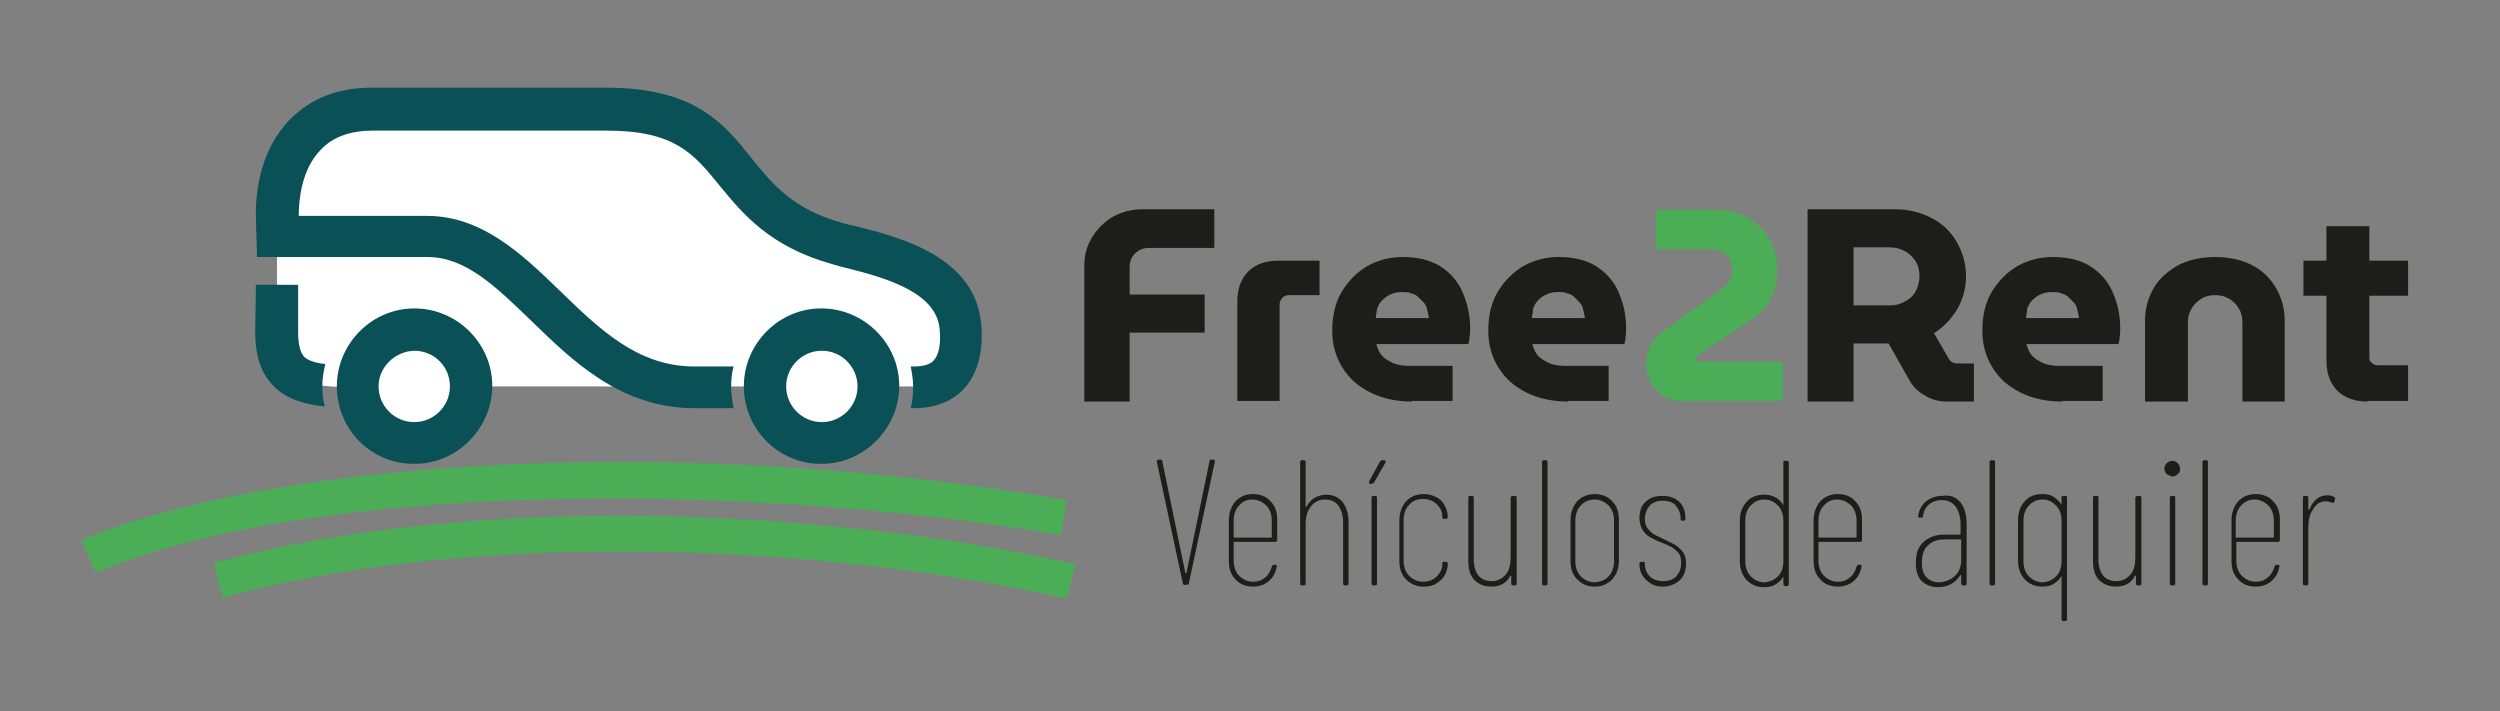 <svg xmlns="http://www.w3.org/2000/svg" xmlns:xlink="http://www.w3.org/1999/xlink" id="Capa_1" x="0px" y="0px" viewBox="0 0 413.4 117.6" style="enable-background:new 0 0 413.4 117.6;" xml:space="preserve"><rect x="0" y="0" width="413.4" height="117.6" fill="#808080" stroke="none"/><style type="text/css">	.st0{fill:#FFFFFF;}	.st1{fill:#0A5057;}	.st2{fill:#4BAE56;}	.st3{enable-background:new    ;}	.st4{fill:#1D1D1B;}</style><g>	<g>		<path class="st0" d="M78.5,63.9c-8.9,0-16.8,0-20.9,0.1c-8.1,0-11.8-1.8-11.8-9c0-6.5,0-12.3,0-19.6c0-7.7,3.4-17.5,15.7-17.5   s31.4,0,38.7,0c23.8,0,17.5,16.5,38.4,22.2c5.7,1.6,19.8,3.8,20.3,14.2c0.2,3.1,0,9.6-7.8,9.6c-5,0-28.2,0-28.2,0"></path>		<g>			<circle class="st0" cx="68.5" cy="63.9" r="9.4"></circle>			<path class="st1" d="M55.7,63.9c0-7.1,5.8-12.9,12.8-12.9c7.1,0,12.9,5.8,12.9,12.8s-5.8,12.9-12.8,12.9    C61.4,76.8,55.7,71,55.7,63.9z M62.6,63.9c0,3.2,2.6,5.9,5.9,5.9c3.2,0,5.9-2.6,5.9-5.9S71.8,58,68.5,58    C65.3,58.1,62.6,60.7,62.6,63.9z"></path>		</g>		<g>			<circle class="st0" cx="135.9" cy="63.9" r="9.4"></circle>			<path class="st1" d="M123,63.9c0-7.1,5.8-12.9,12.8-12.9c7.1,0,12.9,5.8,12.9,12.8s-5.8,12.9-12.8,12.9    C128.8,76.8,123,71,123,63.9z M130,63.9c0,3.2,2.6,5.9,5.9,5.9c3.2,0,5.9-2.6,5.9-5.9c0-3.2-2.6-5.9-5.9-5.9S130,60.7,130,63.9z"></path>		</g>		<path class="st0" d="M42.3,39c0,0,24.3,0,28.2,0c16.4,0,23.8,25,44.2,25"></path>		<path class="st1" d="M42.3,48.7c0-0.5,0-1,0-1.6h7c0,0.5,0,1.1,0,1.6V55c0,2,0.4,3.4,1,4s1.8,1,3.5,1.2c-0.3,1.2-0.5,2.4-0.5,3.6   c0,1.2,0.1,2.3,0.4,3.4c-3.1-0.3-6.2-1.1-8.4-3.3c-2.1-2.1-3.1-5-3.1-9L42.3,48.7z"></path>		<path class="st1" d="M42.3,35.5L42.3,35.5c0-3.8,0.7-10.8,5.8-15.9c3.4-3.4,7.9-5.1,13.4-5.1h38.7c14.7,0,19.5,5.9,24.1,11.7   c3.5,4.3,6.8,8.4,15.1,10.7c0.6,0.2,1.3,0.3,2.1,0.5c7.1,1.8,20.2,5,20.8,16.8c0.1,1.6,0.3,6.6-2.9,10.1c-2,2.1-4.8,3.2-8.3,3.2   h-0.5c0.3-1.1,0.4-2.3,0.4-3.5c0-1.2-0.2-2.3-0.4-3.4h0.5c1.5,0,2.7-0.3,3.3-1c0.8-0.9,1.2-2.5,1-4.9c-0.3-6.1-8.2-8.6-15.5-10.4   c-0.8-0.2-1.6-0.4-2.2-0.6c-10.5-2.9-15-8.5-18.7-13c-4.3-5.3-7.4-9.1-18.7-9.1H61.6c-3.6,0-6.5,1-8.5,3.1   c-3.4,3.4-3.7,8.8-3.7,11l0,0h21.2c9.1,0,15.7,6.3,22,12.4c6.6,6.4,12.8,12.4,22,12.5h6.7c-0.3,1.1-0.4,2.3-0.4,3.4   c0,1.2,0.2,2.4,0.4,3.5c-1.7,0-6.4,0-6.4,0c-12.2,0-20.1-7.7-27.1-14.5C82,47.4,77,42.5,70.7,42.5H42.5L42.3,35.5L42.3,35.5z"></path>	</g>	<g>		<path class="st2" d="M15.8,94.7l-2.3-5.4c29-12.2,94.3-18.4,162.9-6.6l-1,5.8C125.6,79.9,52.7,79.2,15.8,94.7z"></path>		<path class="st2" d="M176.4,99c-38-8.6-95.9-12-139.6-0.2l-1.5-5.7C80,81,139.1,84.5,177.8,93.3L176.4,99z"></path>	</g></g><g class="st3">	<path class="st4" d="M179.3,66.4V44c0-1.8,0.4-3.3,1.3-4.8c0.9-1.4,2-2.5,3.5-3.4c1.5-0.8,3.1-1.2,4.9-1.2h11.8V41h-10.9  c-0.8,0-1.6,0.3-2.2,0.9c-0.6,0.6-0.9,1.3-0.9,2.2v4.6h12.4V55h-12.4v11.4H179.3z"></path>	<path class="st4" d="M204.6,66.4V49.9c0-2.1,0.6-3.8,1.8-5c1.2-1.2,2.9-1.8,5-1.8h6.8v5.7h-5c-0.4,0-0.8,0.1-1.1,0.4  c-0.3,0.3-0.5,0.7-0.5,1.1v16H204.6z"></path>	<path class="st4" d="M233.5,66.4c-2.6,0-4.9-0.5-6.9-1.5c-2-1-3.5-2.3-4.6-4.1c-1.1-1.7-1.7-3.8-1.7-6.1c0-2.5,0.5-4.7,1.6-6.5  c1.1-1.8,2.5-3.2,4.2-4.2c1.8-1,3.7-1.5,5.9-1.5c2.4,0,4.5,0.5,6.1,1.5c1.6,1,2.9,2.4,3.7,4.2c0.8,1.8,1.3,3.8,1.3,6.1  c0,0.4,0,0.9-0.1,1.4c0,0.5-0.1,0.9-0.2,1.2h-15.2c0.2,0.8,0.5,1.5,1,2c0.5,0.5,1.2,0.9,1.9,1.2c0.8,0.3,1.7,0.4,2.6,0.4h7.1v5.8  H233.5z M227.5,52.6h8.8c-0.1-0.5-0.2-1-0.3-1.4c-0.1-0.5-0.3-0.9-0.6-1.2c-0.3-0.3-0.6-0.6-0.9-0.9c-0.3-0.3-0.7-0.5-1.2-0.6  c-0.4-0.2-0.9-0.2-1.5-0.2c-0.7,0-1.3,0.1-1.9,0.4c-0.5,0.2-1,0.6-1.4,1c-0.4,0.4-0.6,0.9-0.8,1.4C227.7,51.5,227.5,52,227.5,52.6z  "></path>	<path class="st4" d="M259.3,66.4c-2.6,0-4.9-0.5-6.9-1.5c-2-1-3.5-2.3-4.6-4.1c-1.1-1.7-1.7-3.8-1.7-6.1c0-2.5,0.5-4.7,1.6-6.5  c1.1-1.8,2.5-3.2,4.2-4.2c1.8-1,3.7-1.5,5.9-1.5c2.4,0,4.5,0.5,6.1,1.5c1.6,1,2.9,2.4,3.7,4.2c0.8,1.8,1.3,3.8,1.3,6.1  c0,0.4,0,0.9-0.1,1.4c0,0.5-0.1,0.9-0.2,1.2h-15.2c0.2,0.8,0.5,1.5,1,2c0.5,0.5,1.2,0.9,1.9,1.2c0.8,0.3,1.7,0.4,2.6,0.4h7.1v5.8  H259.3z M253.3,52.6h8.8c-0.1-0.5-0.2-1-0.3-1.4c-0.1-0.5-0.3-0.9-0.6-1.2c-0.3-0.3-0.6-0.6-0.9-0.9c-0.3-0.3-0.7-0.5-1.2-0.6  c-0.4-0.2-0.9-0.2-1.5-0.2c-0.7,0-1.3,0.1-1.9,0.4c-0.5,0.2-1,0.6-1.4,1c-0.4,0.4-0.6,0.9-0.8,1.4C253.5,51.5,253.4,52,253.3,52.6z  "></path></g><g class="st3">	<path class="st2" d="M278.7,66.4c-1.3,0-2.4-0.3-3.4-0.8c-1-0.6-1.8-1.3-2.3-2.3c-0.5-1-0.8-2-0.8-3.2c0-1,0.3-2,0.8-3  c0.5-1,1.2-1.8,2.1-2.4l9.5-6.8c0.6-0.4,1.1-0.9,1.4-1.5s0.5-1.2,0.5-1.8c0-0.7-0.2-1.3-0.5-1.8s-0.8-0.9-1.3-1.2  c-0.6-0.3-1.2-0.4-2-0.4h-8.9v-6.5h9.7c2.1,0,3.9,0.4,5.5,1.3c1.6,0.9,2.8,2.1,3.6,3.6c0.9,1.5,1.3,3.2,1.3,5  c0,1.8-0.4,3.4-1.1,4.8c-0.7,1.4-1.9,2.7-3.6,3.7l-8.5,5.7c-0.1,0-0.1,0.1-0.2,0.2c-0.1,0.1-0.1,0.2-0.1,0.3c0,0.2,0.1,0.3,0.2,0.4  s0.3,0.1,0.5,0.1h13.7v6.5H278.7z"></path></g><g class="st3">	<path class="st4" d="M298.9,66.4V34.6h14.5c2.1,0,4.1,0.5,5.9,1.4c1.8,0.9,3.2,2.2,4.2,3.9c1,1.7,1.6,3.6,1.6,5.8  c0,2-0.5,3.8-1.5,5.5c-1,1.6-2.2,2.9-3.8,3.9l2.5,4.3c0.2,0.2,0.3,0.4,0.5,0.5c0.2,0.1,0.5,0.2,0.8,0.2h2.8v6.3H322  c-1.4,0-2.6-0.3-3.7-1c-1.1-0.6-2-1.5-2.6-2.6l-3.4-6c-0.2,0-0.4,0-0.7,0s-0.5,0-0.7,0h-4.4v9.6H298.9z M306.5,50.5h6  c0.9,0,1.7-0.2,2.4-0.6c0.8-0.4,1.4-0.9,1.8-1.6c0.4-0.7,0.7-1.6,0.7-2.6s-0.2-1.9-0.7-2.6c-0.5-0.7-1.1-1.3-1.8-1.6  c-0.7-0.4-1.5-0.6-2.4-0.6h-6V50.5z"></path>	<path class="st4" d="M341,66.4c-2.6,0-4.9-0.5-6.9-1.5c-2-1-3.5-2.3-4.6-4.1c-1.1-1.7-1.7-3.8-1.7-6.1c0-2.5,0.5-4.7,1.6-6.5  c1.1-1.8,2.5-3.2,4.2-4.2c1.8-1,3.7-1.5,5.9-1.5c2.4,0,4.5,0.5,6.1,1.5c1.6,1,2.9,2.4,3.7,4.2c0.8,1.8,1.3,3.8,1.3,6.1  c0,0.4,0,0.9-0.1,1.4c0,0.5-0.1,0.9-0.2,1.2h-15.2c0.2,0.8,0.5,1.5,1,2c0.5,0.5,1.2,0.9,1.9,1.2c0.8,0.3,1.7,0.4,2.6,0.4h7.1v5.8  H341z M335,52.6h8.8c-0.1-0.5-0.2-1-0.3-1.4c-0.1-0.5-0.3-0.9-0.6-1.2c-0.3-0.3-0.6-0.6-0.9-0.9c-0.3-0.3-0.7-0.5-1.2-0.6  c-0.4-0.2-0.9-0.2-1.5-0.2c-0.7,0-1.3,0.1-1.9,0.4c-0.5,0.2-1,0.6-1.4,1c-0.4,0.4-0.6,0.9-0.8,1.4C335.2,51.5,335.1,52,335,52.6z"></path>	<path class="st4" d="M354.7,66.4V53c0-1.9,0.5-3.7,1.4-5.3c0.9-1.6,2.3-2.8,4-3.8c1.7-0.9,3.8-1.4,6.2-1.4c2.4,0,4.5,0.5,6.2,1.4  c1.7,0.9,3,2.2,3.9,3.8c0.9,1.6,1.4,3.3,1.4,5.3v13.4h-7V53.2c0-0.8-0.2-1.6-0.6-2.2c-0.4-0.7-0.9-1.2-1.6-1.6  c-0.7-0.4-1.4-0.6-2.3-0.6c-0.9,0-1.7,0.2-2.3,0.6c-0.7,0.4-1.2,1-1.6,1.6c-0.4,0.7-0.6,1.4-0.6,2.2v13.2H354.7z"></path>	<path class="st4" d="M380.9,48.9v-5.8h17.3v5.8H380.9z M391.5,66.4c-2.1,0-3.8-0.6-5-1.8c-1.2-1.2-1.8-2.9-1.8-5V37.4h7.1v21.7  c0,0.4,0.1,0.7,0.4,0.9c0.3,0.3,0.6,0.4,0.9,0.4h5.1v5.9H391.5z"></path></g><g class="st3">	<path class="st4" d="M195.6,96.5l-4.3-20.1v-0.1c0-0.2,0.1-0.3,0.3-0.3h0.3c0.2,0,0.3,0.1,0.3,0.3l3.8,18.4c0,0.1,0,0.1,0.1,0.1  s0,0,0.1-0.1l3.8-18.4c0-0.2,0.1-0.3,0.3-0.3h0.3c0.2,0,0.3,0.1,0.3,0.3l-4.3,20.1c0,0.2-0.1,0.3-0.3,0.3H196  C195.8,96.8,195.7,96.7,195.6,96.5z"></path>	<path class="st4" d="M210.9,89.6h-6.8c-0.1,0-0.1,0-0.1,0.1v3c0,1,0.3,1.9,0.9,2.5c0.6,0.6,1.4,1,2.3,1c0.8,0,1.4-0.2,2-0.7  c0.6-0.5,0.9-1.1,1.1-1.8c0.1-0.2,0.2-0.3,0.3-0.3h0.3c0.1,0,0.2,0,0.2,0.1c0,0.1,0.1,0.2,0,0.3c-0.2,1-0.6,1.7-1.3,2.3  c-0.7,0.6-1.6,0.9-2.6,0.9c-1.2,0-2.2-0.4-2.9-1.2c-0.8-0.8-1.1-1.8-1.1-3.1v-6.7c0-1.2,0.4-2.3,1.1-3.1c0.8-0.8,1.7-1.2,2.9-1.2  s2.2,0.4,2.9,1.2c0.8,0.8,1.1,1.8,1.1,3.1v3.2C211.2,89.5,211.1,89.6,210.9,89.6z M204.9,83.6c-0.6,0.6-0.9,1.5-0.9,2.5v2.7  c0,0.1,0,0.1,0.1,0.1h6.1c0.1,0,0.1,0,0.1-0.1v-2.7c0-1-0.3-1.9-0.9-2.5c-0.6-0.6-1.4-1-2.3-1C206.2,82.6,205.5,82.9,204.9,83.6z"></path>	<path class="st4" d="M222,83c0.6,0.8,1,1.9,1,3.3v10.2c0,0.2-0.1,0.3-0.3,0.3h-0.3c-0.2,0-0.3-0.1-0.3-0.3V86.4  c0-1.2-0.3-2.1-0.8-2.8c-0.5-0.7-1.3-1-2.2-1c-1,0-1.7,0.4-2.3,1.1c-0.6,0.7-0.9,1.7-0.9,2.9v9.9c0,0.2-0.1,0.3-0.3,0.3h-0.3  c-0.2,0-0.3-0.1-0.3-0.3V76.4c0-0.2,0.1-0.3,0.3-0.3h0.3c0.2,0,0.3,0.1,0.3,0.3v7.3c0,0.1,0,0.1,0.1,0.1c0,0,0.1,0,0.1-0.1  c0.3-0.6,0.8-1.1,1.3-1.4c0.6-0.3,1.2-0.5,1.9-0.5C220.4,81.8,221.3,82.2,222,83z"></path>	<path class="st4" d="M226.4,79.9c0-0.1,0-0.2,0-0.3l1.8-3.3c0.1-0.1,0.2-0.2,0.4-0.2h0.3c0.1,0,0.2,0,0.2,0.1c0,0.1,0,0.2,0,0.3  l-1.9,3.3c-0.1,0.1-0.2,0.2-0.4,0.2h-0.2C226.5,80,226.4,80,226.4,79.9z M226.8,96.5V82.3c0-0.2,0.1-0.3,0.3-0.3h0.3  c0.2,0,0.3,0.1,0.3,0.3v14.2c0,0.2-0.1,0.3-0.3,0.3h-0.3C226.9,96.8,226.8,96.7,226.8,96.5z"></path>	<path class="st4" d="M232.5,95.8c-0.8-0.8-1.1-1.8-1.1-3.1v-6.7c0-1.2,0.4-2.3,1.1-3.1c0.8-0.8,1.7-1.2,2.9-1.2  c0.8,0,1.5,0.2,2.1,0.5c0.6,0.3,1.1,0.8,1.4,1.4s0.5,1.2,0.5,1.8v0.1c0,0.2-0.1,0.3-0.3,0.3h-0.3c-0.2,0-0.3-0.1-0.3-0.3v-0.1  c0-0.8-0.3-1.4-0.9-2s-1.4-0.9-2.3-0.9c-0.9,0-1.7,0.3-2.3,1c-0.6,0.6-0.9,1.5-0.9,2.5v6.7c0,1,0.3,1.9,0.9,2.5  c0.6,0.6,1.4,1,2.3,1c0.9,0,1.7-0.3,2.3-0.9s0.9-1.3,0.9-2v-0.1c0-0.2,0.1-0.3,0.3-0.3h0.3c0.2,0,0.3,0.1,0.3,0.3v0.1  c0,0.6-0.2,1.3-0.5,1.8c-0.3,0.6-0.8,1-1.4,1.4s-1.3,0.5-2.1,0.5C234.2,97,233.3,96.6,232.5,95.8z"></path>	<path class="st4" d="M250.2,82h0.3c0.2,0,0.3,0.1,0.3,0.3v14.2c0,0.2-0.1,0.3-0.3,0.3h-0.3c-0.2,0-0.3-0.1-0.3-0.3v-1.2  c0-0.1,0-0.1-0.1-0.1c0,0-0.1,0-0.1,0.1c-0.6,1.1-1.6,1.7-3.1,1.7c-1.2,0-2.1-0.4-2.8-1.1s-1-1.8-1-3.2V82.3c0-0.2,0.1-0.3,0.3-0.3  h0.3c0.2,0,0.3,0.1,0.3,0.3v10.2c0,1.2,0.3,2.1,0.8,2.7c0.5,0.6,1.3,0.9,2.2,0.9s1.7-0.4,2.3-1.1c0.6-0.7,0.8-1.7,0.8-2.9v-9.9  C249.9,82.1,250,82,250.2,82z"></path>	<path class="st4" d="M255,96.5V76.4c0-0.2,0.1-0.3,0.3-0.3h0.3c0.2,0,0.3,0.1,0.3,0.3v20.1c0,0.2-0.1,0.3-0.3,0.3h-0.3  C255.1,96.8,255,96.7,255,96.5z"></path>	<path class="st4" d="M260.8,95.8c-0.8-0.8-1.1-1.8-1.1-3.1v-6.7c0-1.2,0.4-2.3,1.1-3.1c0.8-0.8,1.7-1.2,2.9-1.2s2.2,0.4,2.9,1.2  c0.8,0.8,1.1,1.8,1.1,3.1v6.7c0,1.3-0.4,2.3-1.1,3.1c-0.8,0.8-1.7,1.2-2.9,1.2S261.6,96.6,260.8,95.8z M266,95.3  c0.6-0.6,0.9-1.5,0.9-2.5v-6.7c0-1-0.3-1.9-0.9-2.5c-0.6-0.6-1.4-1-2.3-1c-0.9,0-1.7,0.3-2.3,1c-0.6,0.6-0.9,1.5-0.9,2.5v6.7  c0,1,0.3,1.9,0.9,2.5c0.6,0.6,1.4,1,2.3,1C264.7,96.2,265.5,95.9,266,95.3z"></path>	<path class="st4" d="M272.2,95.9c-0.7-0.7-1.1-1.5-1.1-2.6v-0.1c0-0.2,0.1-0.3,0.3-0.3h0.3c0.2,0,0.3,0.1,0.3,0.3v0.1  c0,0.8,0.3,1.5,0.8,2s1.3,0.8,2.3,0.8c0.9,0,1.6-0.3,2.1-0.8c0.5-0.6,0.8-1.3,0.8-2.2c0-0.6-0.1-1.2-0.4-1.6s-0.7-0.7-1.1-1  c-0.4-0.2-1-0.5-1.8-0.8c-0.8-0.3-1.4-0.6-1.9-0.9s-0.9-0.7-1.2-1.2c-0.3-0.5-0.5-1.2-0.5-1.9c0-1.1,0.3-2.1,1-2.7  c0.7-0.7,1.6-1,2.8-1c1.1,0,2.1,0.3,2.8,1s1,1.6,1,2.7v0.1c0,0.2-0.1,0.3-0.3,0.3h-0.2c-0.2,0-0.3-0.1-0.3-0.3v-0.1  c0-0.8-0.3-1.5-0.8-2.1s-1.3-0.8-2.2-0.8s-1.6,0.3-2.1,0.8c-0.5,0.6-0.8,1.3-0.8,2.2c0,0.6,0.1,1.1,0.4,1.5s0.6,0.7,1,1  c0.4,0.2,0.9,0.5,1.6,0.8c0.8,0.4,1.5,0.7,2,1c0.5,0.3,0.9,0.7,1.3,1.2c0.4,0.5,0.5,1.2,0.5,2c0,1.1-0.4,2.1-1.1,2.7s-1.6,1-2.8,1  S273,96.6,272.2,95.9z"></path>	<path class="st4" d="M295.2,76.2h0.3c0.2,0,0.3,0.1,0.3,0.3v20.1c0,0.2-0.1,0.3-0.3,0.3h-0.3c-0.2,0-0.3-0.1-0.3-0.3v-1.1  c0-0.1,0-0.1,0-0.1s-0.1,0-0.1,0.1c-0.3,0.5-0.8,0.9-1.3,1.2c-0.5,0.3-1.1,0.4-1.8,0.4c-1.2,0-2.1-0.4-2.9-1.2  c-0.7-0.8-1.1-1.8-1.1-3.1v-6.7c0-1.3,0.4-2.3,1.1-3.1c0.7-0.8,1.7-1.2,2.9-1.2c0.6,0,1.2,0.1,1.8,0.4s1,0.7,1.3,1.2  c0,0,0.1,0.1,0.1,0.1s0,0,0-0.1v-7C294.9,76.2,295,76.2,295.2,76.2z M294,95.3c0.6-0.6,0.9-1.5,0.9-2.5v-6.7c0-1-0.3-1.9-0.9-2.5  c-0.6-0.6-1.3-1-2.2-1c-0.9,0-1.7,0.3-2.3,1c-0.6,0.6-0.9,1.5-0.9,2.5v6.7c0,1,0.3,1.9,0.9,2.5c0.6,0.6,1.4,1,2.3,1  C292.7,96.2,293.4,95.9,294,95.3z"></path>	<path class="st4" d="M307.6,89.6h-6.8c-0.1,0-0.1,0-0.1,0.1v3c0,1,0.3,1.9,0.9,2.5c0.6,0.6,1.4,1,2.3,1c0.8,0,1.4-0.2,2-0.7  c0.6-0.5,0.9-1.1,1.1-1.8c0.1-0.2,0.2-0.3,0.3-0.3h0.3c0.1,0,0.2,0,0.2,0.1c0,0.1,0.1,0.2,0,0.3c-0.2,1-0.6,1.7-1.3,2.3  c-0.7,0.6-1.6,0.9-2.6,0.9c-1.2,0-2.2-0.4-2.9-1.2c-0.8-0.8-1.1-1.8-1.1-3.1v-6.7c0-1.2,0.4-2.3,1.1-3.1c0.8-0.8,1.7-1.2,2.9-1.2  s2.2,0.4,2.9,1.2c0.8,0.8,1.1,1.8,1.1,3.1v3.2C307.9,89.5,307.8,89.6,307.6,89.6z M301.6,83.6c-0.6,0.6-0.9,1.5-0.9,2.5v2.7  c0,0.1,0,0.1,0.1,0.1h6.1c0.1,0,0.1,0,0.1-0.1v-2.7c0-1-0.3-1.9-0.9-2.5c-0.6-0.6-1.4-1-2.3-1C302.9,82.6,302.2,82.9,301.6,83.6z"></path>	<path class="st4" d="M324.2,83.1c0.7,0.9,1,2.1,1,3.6v9.8c0,0.2-0.1,0.3-0.3,0.3h-0.3c-0.2,0-0.3-0.1-0.3-0.3v-1.3  c0-0.1,0-0.1-0.1-0.1c0,0-0.1,0-0.1,0.1c-0.4,0.6-0.9,1.1-1.5,1.4c-0.6,0.3-1.3,0.5-2.1,0.5c-1,0-1.9-0.3-2.6-0.9  c-0.7-0.6-1.1-1.6-1.1-3.1c0-1.6,0.4-2.7,1.3-3.5s2-1.2,3.4-1.2h2.6c0.1,0,0.1,0,0.1-0.1v-1.6c0-1.2-0.3-2.2-0.8-2.9  c-0.5-0.7-1.3-1.1-2.3-1.1c-0.8,0-1.5,0.2-2.1,0.7c-0.6,0.5-0.9,1.1-1,1.9c0,0.2-0.1,0.3-0.3,0.3l-0.3,0c-0.1,0-0.2,0-0.2-0.1  c0-0.1-0.1-0.1,0-0.2c0.1-1,0.6-1.8,1.3-2.4c0.8-0.6,1.6-0.9,2.7-0.9C322.5,81.8,323.5,82.2,324.2,83.1z M323.2,95.3  c0.7-0.6,1.1-1.5,1.1-2.7v-3.3c0-0.1,0-0.1-0.1-0.1h-2.6c-1.2,0-2.1,0.3-2.8,1c-0.7,0.6-1,1.6-1,2.9c0,1.1,0.3,1.9,0.8,2.4  c0.5,0.5,1.2,0.8,2.1,0.8C321.7,96.2,322.5,95.9,323.2,95.3z"></path>	<path class="st4" d="M329,96.5V76.4c0-0.2,0.1-0.3,0.3-0.3h0.3c0.2,0,0.3,0.1,0.3,0.3v20.1c0,0.2-0.1,0.3-0.3,0.3h-0.3  C329.1,96.8,329,96.7,329,96.5z"></path>	<path class="st4" d="M341.2,82h0.3c0.2,0,0.3,0.1,0.3,0.3v20.1c0,0.2-0.1,0.3-0.3,0.3h-0.3c-0.2,0-0.3-0.1-0.3-0.3v-7  c0-0.1,0-0.1,0-0.1s-0.1,0-0.1,0.1c-0.3,0.5-0.8,0.9-1.3,1.2c-0.5,0.3-1.1,0.4-1.8,0.4c-1.2,0-2.1-0.4-2.9-1.2  c-0.7-0.8-1.1-1.8-1.1-3.1v-6.7c0-1.3,0.4-2.3,1.1-3.1c0.7-0.8,1.7-1.2,2.9-1.2c0.7,0,1.3,0.1,1.8,0.4c0.5,0.3,0.9,0.7,1.3,1.2  c0,0,0.1,0.1,0.1,0.1s0,0,0-0.1v-1.1C340.9,82.1,341,82,341.2,82z M340,95.3c0.6-0.6,0.9-1.5,0.9-2.5v-6.7c0-1-0.3-1.9-0.9-2.5  c-0.6-0.6-1.3-1-2.2-1c-0.9,0-1.7,0.3-2.3,1c-0.6,0.6-0.9,1.5-0.9,2.5v6.7c0,1,0.3,1.9,0.9,2.5c0.6,0.6,1.4,1,2.3,1  C338.7,96.2,339.4,95.9,340,95.3z"></path>	<path class="st4" d="M353.5,82h0.3c0.2,0,0.3,0.1,0.3,0.3v14.2c0,0.2-0.1,0.3-0.3,0.3h-0.3c-0.2,0-0.3-0.1-0.3-0.3v-1.2  c0-0.1,0-0.1-0.1-0.1c0,0-0.1,0-0.1,0.1c-0.6,1.1-1.6,1.7-3.1,1.7c-1.2,0-2.1-0.4-2.8-1.1s-1-1.8-1-3.2V82.3c0-0.2,0.1-0.3,0.3-0.3  h0.3c0.2,0,0.3,0.1,0.3,0.3v10.2c0,1.2,0.3,2.1,0.8,2.7c0.5,0.6,1.3,0.9,2.2,0.9s1.7-0.4,2.3-1.1c0.6-0.7,0.8-1.7,0.8-2.9v-9.9  C353.2,82.1,353.3,82,353.5,82z"></path>	<path class="st4" d="M358.3,78.4c-0.2-0.2-0.4-0.5-0.4-0.9c0-0.4,0.1-0.6,0.4-0.9c0.2-0.2,0.5-0.4,0.9-0.4c0.4,0,0.6,0.1,0.9,0.4  c0.2,0.2,0.4,0.5,0.4,0.9c0,0.4-0.1,0.7-0.4,0.9c-0.2,0.2-0.5,0.4-0.9,0.4C358.9,78.7,358.6,78.6,358.3,78.4z M358.8,96.5V82.3  c0-0.2,0.1-0.3,0.3-0.3h0.3c0.2,0,0.3,0.1,0.3,0.3v14.2c0,0.2-0.1,0.3-0.3,0.3h-0.3C358.9,96.8,358.8,96.7,358.8,96.5z"></path>	<path class="st4" d="M364.2,96.5V76.4c0-0.2,0.1-0.3,0.3-0.3h0.3c0.2,0,0.3,0.1,0.3,0.3v20.1c0,0.2-0.1,0.3-0.3,0.3h-0.3  C364.3,96.8,364.2,96.7,364.2,96.5z"></path>	<path class="st4" d="M376.7,89.6h-6.8c-0.1,0-0.1,0-0.1,0.1v3c0,1,0.3,1.9,0.9,2.5c0.6,0.6,1.4,1,2.3,1c0.8,0,1.4-0.2,2-0.7  c0.6-0.5,0.9-1.1,1.1-1.8c0.1-0.2,0.2-0.3,0.3-0.3h0.3c0.1,0,0.2,0,0.2,0.1c0,0.1,0.1,0.2,0,0.3c-0.2,1-0.6,1.7-1.3,2.3  c-0.7,0.6-1.6,0.9-2.6,0.9c-1.2,0-2.2-0.4-2.9-1.2c-0.8-0.8-1.1-1.8-1.1-3.1v-6.7c0-1.2,0.4-2.3,1.1-3.1c0.8-0.8,1.7-1.2,2.9-1.2  s2.2,0.4,2.9,1.2c0.8,0.8,1.1,1.8,1.1,3.1v3.2C377,89.5,376.9,89.6,376.7,89.6z M370.6,83.6c-0.6,0.6-0.9,1.5-0.9,2.5v2.7  c0,0.1,0,0.1,0.1,0.1h6.1c0.1,0,0.1,0,0.1-0.1v-2.7c0-1-0.3-1.9-0.9-2.5c-0.6-0.6-1.4-1-2.3-1C372,82.6,371.2,82.9,370.6,83.6z"></path>	<path class="st4" d="M386,82.2c0.1,0.1,0.2,0.2,0.1,0.4l-0.1,0.4c-0.1,0.2-0.2,0.2-0.4,0.1c-0.3-0.1-0.7-0.2-1-0.2  c-0.9,0-1.6,0.4-2.1,1.3c-0.6,0.8-0.8,1.9-0.8,3.1v9.2c0,0.2-0.1,0.3-0.3,0.3h-0.3c-0.2,0-0.3-0.1-0.3-0.3V82.3  c0-0.2,0.1-0.3,0.3-0.3h0.3c0.2,0,0.3,0.1,0.3,0.3v1.9c0,0.1,0,0.1,0.1,0.1c0,0,0.1,0,0.1-0.1c0.3-0.7,0.7-1.3,1.2-1.7  c0.5-0.4,1.1-0.6,1.8-0.6C385.3,81.9,385.7,82,386,82.2z"></path></g></svg>